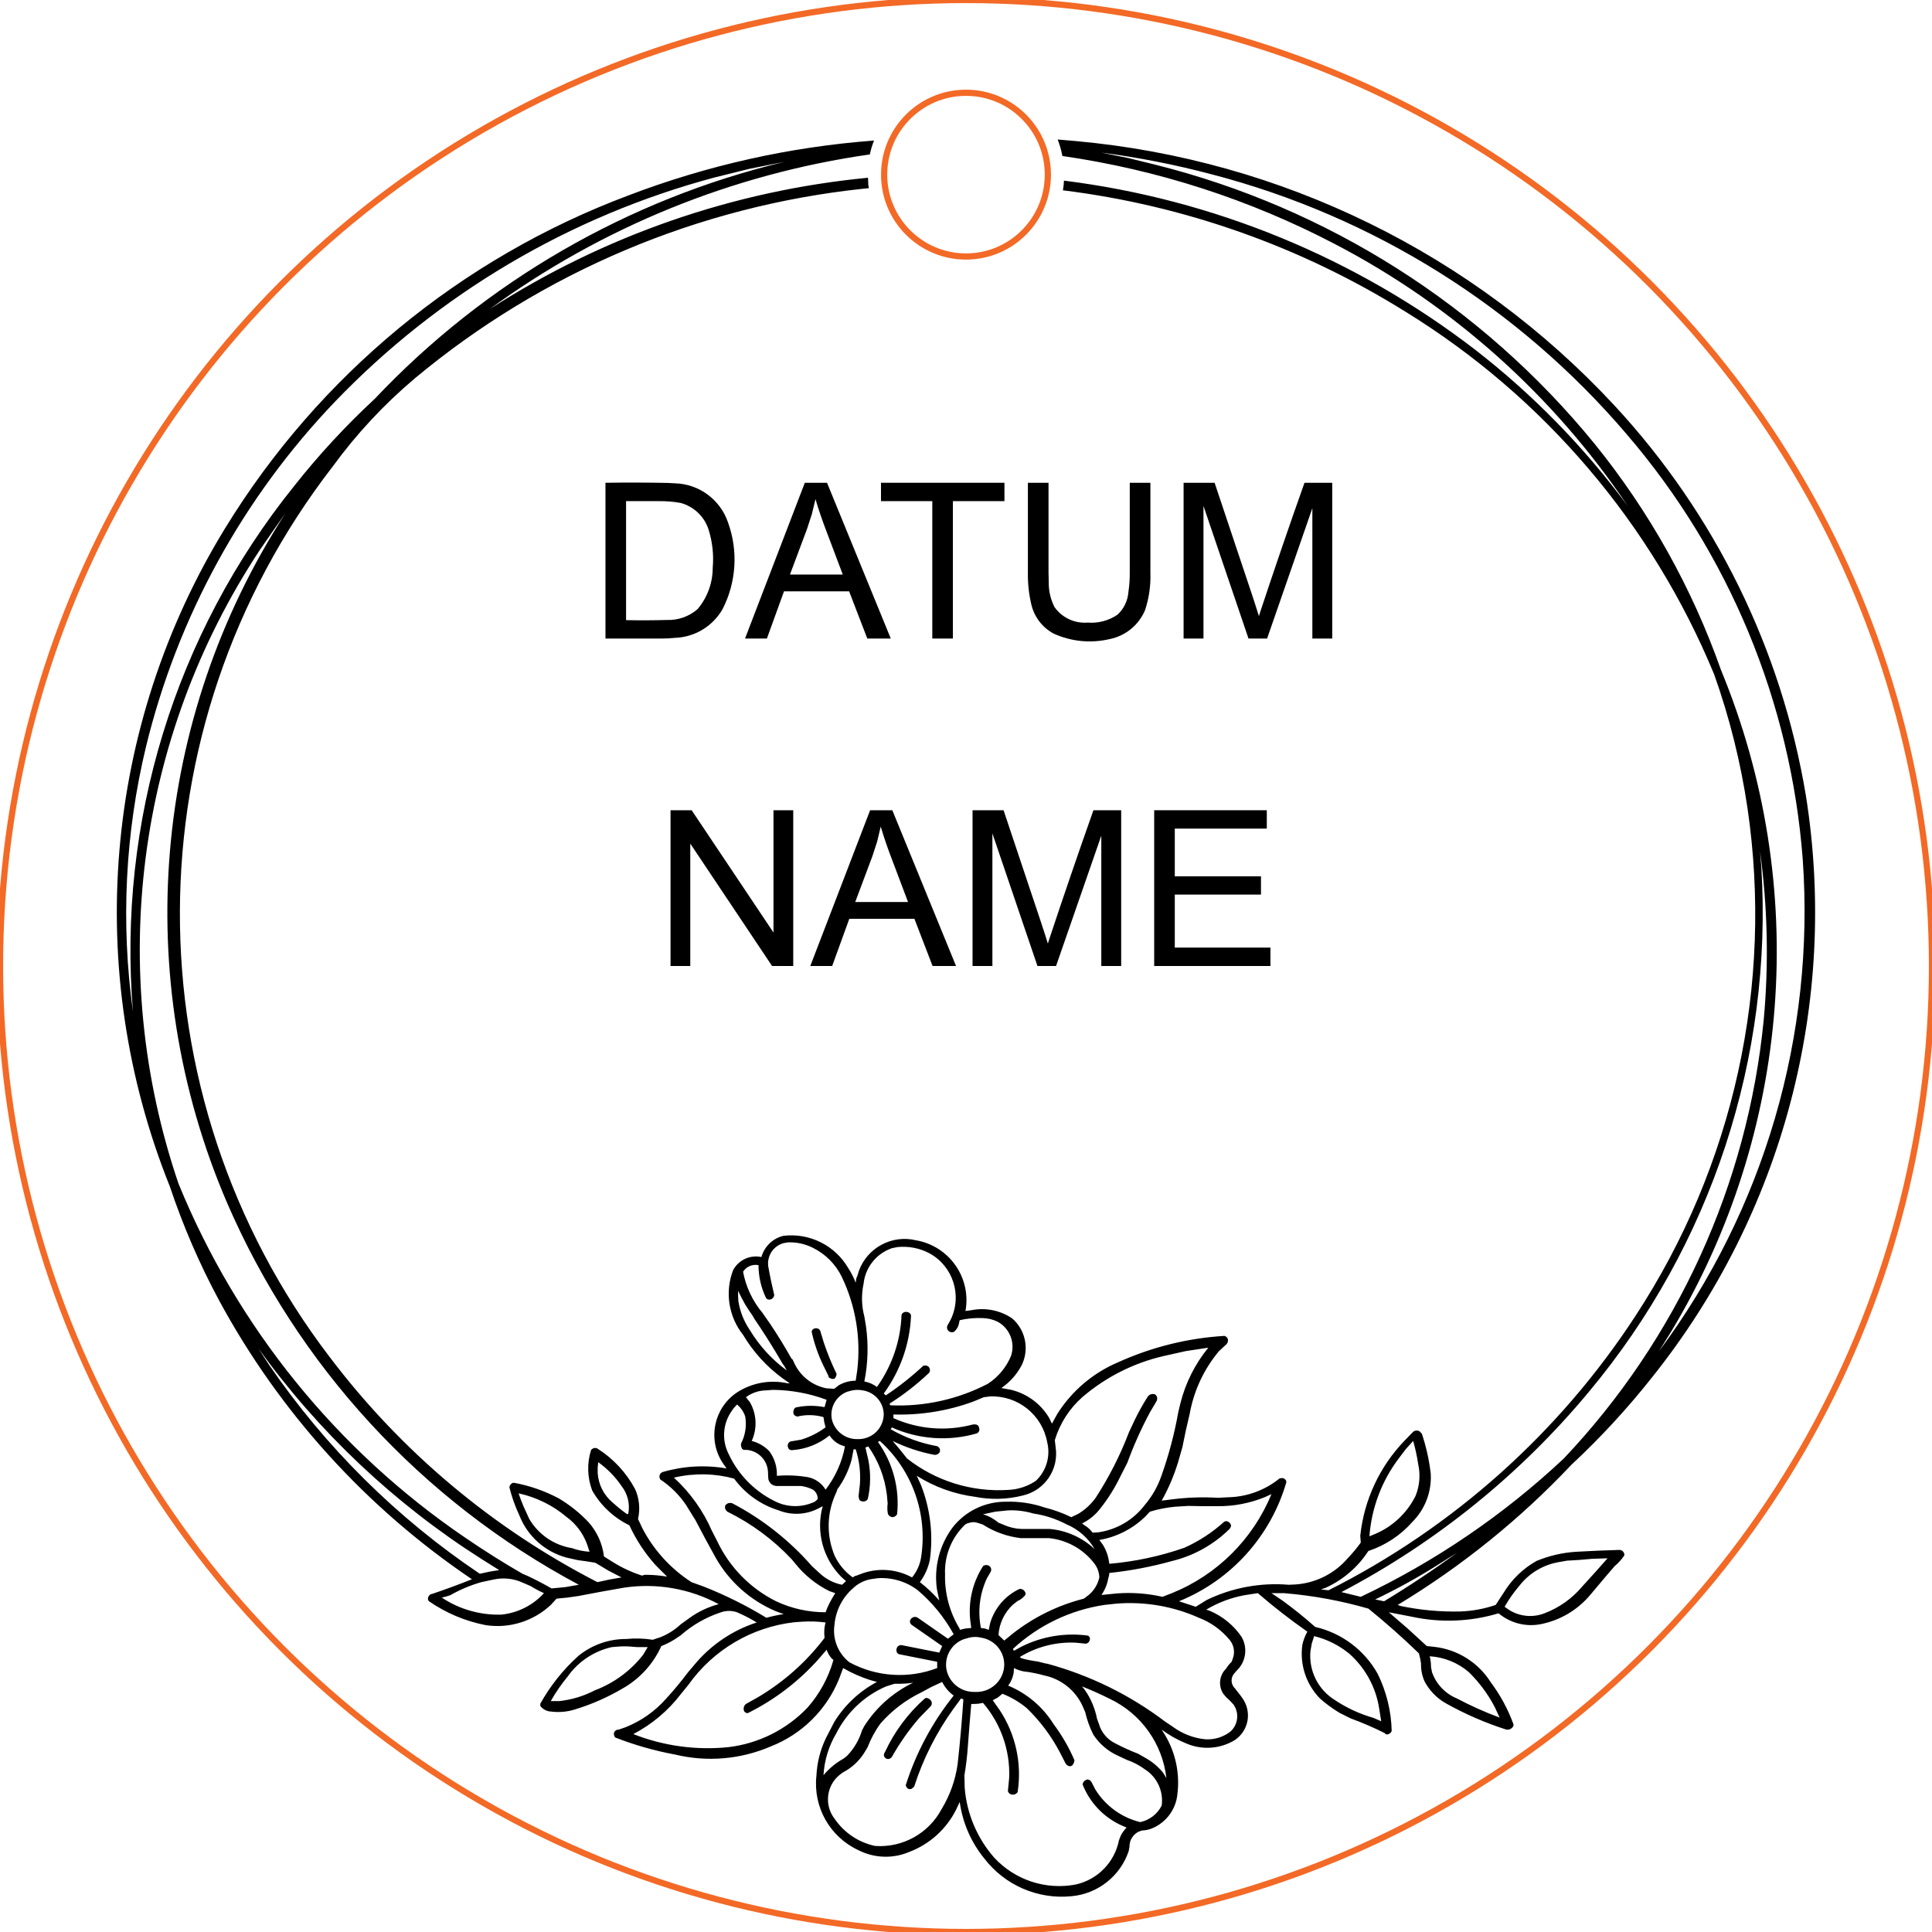 <svg xmlns="http://www.w3.org/2000/svg" xmlns:xlink="http://www.w3.org/1999/xlink" width="59.000mm" height="59.000mm" viewBox="70.5 70.5 59 59">
    <circle transform="matrix(1,0,0,-1,100,75.833)" style="stroke:#f36926;stroke-width:0.05mm;fill:none" r="2.5" cx="0" cy="0"></circle>
    <circle transform="matrix(1,0,0,-1,100,100)" style="stroke:#f36926;stroke-width:0.05mm;fill:none" r="29.5" cx="0" cy="0"></circle>
    <path style="stroke:none;fill:#000000;fill-rule:evenodd" d="M102.52,87.988L102.527,88.278C102.522,88.542,102.583,88.804,102.703,89.04C102.934,89.365,103.319,89.545,103.717,89.513C104.038,89.539,104.359,89.453,104.626,89.272C104.822,89.092,104.941,88.843,104.96,88.578C104.989,88.383,105.003,88.185,105.001,87.988L105.001,85.243L105.631,85.243L105.631,87.991C105.645,88.378,105.59,88.763,105.469,89.13C105.279,89.585,104.876,89.916,104.394,90.015C103.819,90.152,103.216,90.094,102.678,89.85C102.329,89.663,102.078,89.333,101.992,88.946C101.919,88.633,101.885,88.312,101.89,87.991L101.89,85.243L102.52,85.243L102.52,87.988z"></path>
    <path style="stroke:none;fill:#000000;fill-rule:evenodd" d="M90.889,85.248L91.117,85.26C91.856,85.282,92.503,85.764,92.736,86.465C93.047,87.33,92.985,88.285,92.566,89.102C92.266,89.626,91.716,89.958,91.113,89.979C90.978,89.993,90.842,90,90.706,90L88.99,90L88.99,85.243C89.623,85.234,90.256,85.235,90.889,85.248zM89.619,85.804L89.619,89.438C90.032,89.446,90.445,89.445,90.857,89.433C91.202,89.447,91.539,89.33,91.8,89.104C92.099,88.753,92.264,88.307,92.265,87.845C92.301,87.446,92.257,87.043,92.135,86.661C92.005,86.269,91.686,85.968,91.287,85.859C91.067,85.819,90.843,85.801,90.619,85.804L89.619,85.804z"></path>
    <path style="stroke:none;fill:#000000;fill-rule:evenodd" d="M97.703,90L96.986,90L96.431,88.559L94.442,88.559L93.92,90L93.252,90L95.078,85.243L95.756,85.243L97.703,90zM95.293,86.199L95.146,86.651L94.624,88.046L96.237,88.046L95.74,86.729C95.615,86.405,95.502,86.076,95.403,85.743L95.293,86.199z"></path>
    <path style="stroke:none;fill:#000000;fill-rule:evenodd" d="M101.174,85.804L99.6,85.804L99.6,90L98.971,90L98.971,85.804L97.404,85.804L97.404,85.243L101.174,85.243L101.174,85.804z"></path>
    <path style="stroke:none;fill:#000000;fill-rule:evenodd" d="M108.718,88.611C108.796,88.845,108.872,89.08,108.945,89.315L108.991,89.17C109.426,87.856,109.874,86.547,110.337,85.243L111.184,85.243L111.184,90L110.577,90L110.577,86.019L109.195,90L108.627,90L107.252,85.95L107.252,90L106.645,90L106.645,85.243L107.592,85.243L108.718,88.611z"></path>
    <path style="stroke:none;fill:#000000;fill-rule:evenodd" d="M94.121,98.978L94.121,95.243L94.724,95.243L94.724,100L94.078,100L91.58,96.262L91.58,100L90.977,100L90.977,95.243L91.622,95.243L94.121,98.978z"></path>
    <path style="stroke:none;fill:#000000;fill-rule:evenodd" d="M99.696,100L98.979,100L98.425,98.559L96.436,98.559L95.913,100L95.245,100L97.072,95.243L97.75,95.243L99.696,100zM97.287,96.199L97.14,96.651L96.617,98.046L98.23,98.046L97.733,96.729C97.608,96.405,97.495,96.076,97.396,95.743L97.287,96.199z"></path>
    <path style="stroke:none;fill:#000000;fill-rule:evenodd" d="M102.273,98.611C102.351,98.845,102.427,99.08,102.5,99.315L102.546,99.17C102.982,97.856,103.43,96.548,103.892,95.243L104.739,95.243L104.739,100L104.132,100L104.132,96.019L102.75,100L102.182,100L100.806,95.95L100.806,100L100.2,100L100.2,95.243L101.147,95.243L102.273,98.611z"></path>
    <path style="stroke:none;fill:#000000;fill-rule:evenodd" d="M109.186,95.804L106.376,95.804L106.376,97.261L109.008,97.261L109.008,97.819L106.376,97.819L106.376,99.438L109.297,99.438L109.297,100L105.747,100L105.747,95.243L109.186,95.243L109.186,95.804z"></path>
    <path style="stroke:none;fill:#000000;fill-rule:evenodd" d="M102.8,74.76L103.352,74.808C109.643,75.377,115.501,78.252,119.8,82.88C122.873,86.193,124.907,90.335,125.648,94.792C126.654,101.112,124.949,107.563,120.952,112.56C120.2,113.512,119.376,114.405,118.488,115.232C116.922,116.892,115.138,118.332,113.184,119.512L113.272,119.544C113.869,119.669,114.478,119.726,115.088,119.712C115.459,119.7,115.825,119.632,116.176,119.512L116.416,119.144C116.662,118.737,117.009,118.4,117.424,118.168C117.811,118.008,118.222,117.913,118.64,117.888C119.074,117.863,119.509,117.845,119.944,117.832C120.022,117.828,120.091,117.883,120.104,117.96L120.104,118C120.021,118.123,119.922,118.233,119.808,118.328L119.56,118.616L119.088,119.176C118.694,119.66,118.141,119.989,117.528,120.104C117.078,120.185,116.615,120.061,116.264,119.768C115.404,120.026,114.493,120.062,113.616,119.872L112.912,119.736L113.496,120.24L114.072,120.768L114.304,120.792C115.011,120.873,115.644,121.27,116.024,121.872C116.318,122.265,116.553,122.699,116.72,123.16L116.72,123.2C116.684,123.284,116.595,123.333,116.504,123.32C115.854,123.113,115.226,122.839,114.632,122.504C114.369,122.349,114.153,122.125,114.008,121.856C113.929,121.683,113.891,121.494,113.896,121.304L113.872,121.16L113.832,120.992C113.338,120.513,112.823,120.057,112.288,119.624C111.447,119.382,110.584,119.224,109.712,119.152L109.328,119.152L109.672,119.384C110.015,119.635,110.346,119.902,110.664,120.184C111.471,120.369,112.162,120.886,112.568,121.608C112.838,122.153,112.986,122.751,113,123.36C112.985,123.405,112.949,123.439,112.904,123.456C112.871,123.473,112.831,123.469,112.8,123.448L112.8,123.432C112.457,123.26,112.104,123.108,111.744,122.976L111.408,122.808C111.195,122.68,110.994,122.532,110.808,122.368C110.385,121.934,110.187,121.328,110.272,120.728C110.303,120.588,110.354,120.453,110.424,120.328C109.9,119.962,109.395,119.57,108.912,119.152L108.496,119.216C108.086,119.293,107.694,119.442,107.336,119.656L107.456,119.696C107.845,119.864,108.178,120.138,108.416,120.488C108.613,120.829,108.547,121.262,108.256,121.528L108.176,121.624C108.075,121.759,108.093,121.948,108.216,122.064C108.27,122.137,108.326,122.209,108.384,122.28L108.448,122.368C108.586,122.568,108.64,122.815,108.595,123.055C108.55,123.294,108.41,123.504,108.208,123.64C107.755,123.915,107.197,123.95,106.712,123.736C106.45,123.629,106.203,123.489,105.976,123.32L106.08,123.488C106.402,124.03,106.534,124.663,106.456,125.288C106.413,125.754,106.113,126.158,105.68,126.336C105.583,126.376,105.48,126.397,105.376,126.4L105.28,126.432C105.101,126.517,104.989,126.698,104.992,126.896L104.968,127.032C104.708,127.797,104.021,128.337,103.216,128.408C102.191,128.508,101.187,128.073,100.56,127.256C100.155,126.76,99.895,126.162,99.808,125.528L99.704,125.752C99.406,126.353,98.892,126.819,98.264,127.056C97.764,127.268,97.195,127.247,96.712,127C95.842,126.596,95.327,125.682,95.432,124.728C95.451,124.331,95.548,123.942,95.72,123.584L95.976,123.088C96.294,122.571,96.744,122.149,97.28,121.864L97.08,121.808C96.79,121.716,96.511,121.593,96.248,121.44L96.128,121.76C95.748,122.709,94.992,123.459,94.04,123.832C93.117,124.23,92.089,124.317,91.112,124.08C90.489,123.965,89.878,123.791,89.288,123.56C89.25,123.516,89.237,123.455,89.256,123.4C89.281,123.348,89.335,123.317,89.392,123.32L89.6,123.248C90.08,123.058,90.508,122.756,90.848,122.368C91.082,122.113,91.304,121.845,91.512,121.568L91.688,121.36C92.189,120.748,92.855,120.292,93.608,120.048C93.416,119.929,93.215,119.825,93.008,119.736C92.842,119.679,92.66,119.681,92.496,119.744C92.051,119.893,91.64,120.129,91.288,120.44L91.096,120.568C90.969,120.647,90.835,120.714,90.696,120.768C90.449,121.315,90.035,121.769,89.512,122.064C89.054,122.334,88.565,122.549,88.056,122.704C87.821,122.778,87.572,122.799,87.328,122.768C87.207,122.763,87.094,122.708,87.016,122.616L87,122.592L87,122.528C87.306,121.979,87.7,121.484,88.168,121.064C88.582,120.729,89.099,120.548,89.632,120.552C89.899,120.525,90.168,120.533,90.432,120.576L90.672,120.496C90.9,120.405,91.109,120.272,91.288,120.104L91.576,119.896C91.84,119.709,92.135,119.571,92.448,119.488C91.565,119.013,90.552,118.836,89.56,118.984C89.093,119.064,88.626,119.149,88.16,119.24L87.824,119.288L87.496,119.32L87.328,119.504C86.793,120.01,86.056,120.241,85.328,120.128C84.708,120.007,84.12,119.759,83.6,119.4L83.576,119.368C83.554,119.296,83.589,119.219,83.656,119.184L83.696,119.176C84.105,119.037,84.511,118.888,84.912,118.728C81.686,116.55,79.034,113.625,77.184,110.2C76.588,109.09,76.088,107.931,75.688,106.736C73.036,100.139,73.665,92.676,77.384,86.616C80.241,81.962,84.568,78.392,89.68,76.472C92.089,75.551,94.62,74.985,97.192,74.792C97.136,74.929,97.093,75.071,97.064,75.216C92.863,75.815,88.874,77.439,85.448,79.944C88.925,77.7,92.889,76.323,97.008,75.928L97.016,76.136L97.032,76.248L96.856,76.264C91.824,76.797,87.064,78.809,83.176,82.048C82.23,82.845,81.384,83.753,80.656,84.752C74.469,92.753,74.437,103.915,80.576,111.952C82.75,114.823,85.541,117.169,88.744,118.816L89.112,118.736L89.48,118.672L89.08,118.464L88.68,118.224C88.502,118.192,88.323,118.166,88.144,118.144L87.792,118.064C87.138,117.885,86.607,117.408,86.36,116.776C86.231,116.501,86.129,116.215,86.056,115.92C86.063,115.859,86.103,115.807,86.16,115.784L86.208,115.784C86.68,115.872,87.136,116.031,87.56,116.256C87.896,116.455,88.203,116.7,88.472,116.984C88.733,117.277,88.898,117.643,88.944,118.032L89.224,118.208C89.5,118.379,89.795,118.516,90.104,118.616C90.134,118.609,90.163,118.601,90.192,118.592L90.256,118.592C90.462,118.594,90.668,118.613,90.872,118.648L90.52,118.296C90.194,117.933,89.925,117.523,89.72,117.08C89.242,116.848,88.846,116.477,88.584,116.016C88.434,115.618,88.422,115.181,88.552,114.776C88.59,114.733,88.647,114.711,88.704,114.72L88.744,114.736C89.228,115.043,89.625,115.47,89.896,115.976C90.023,116.262,90.055,116.583,89.984,116.888L90.12,117.176C90.468,117.843,90.984,118.408,91.616,118.816L91.992,118.952C92.655,119.214,93.295,119.532,93.904,119.904C94.078,119.856,94.254,119.819,94.432,119.792L94.192,119.704C93.415,119.376,92.767,118.799,92.352,118.064C92.142,117.686,91.936,117.304,91.736,116.92L91.448,116.456C91.24,116.149,90.974,115.885,90.664,115.68L90.648,115.648C90.638,115.623,90.636,115.595,90.64,115.568C90.649,115.518,90.682,115.476,90.728,115.456C91.364,115.269,92.035,115.23,92.688,115.344L92.56,115.16C92.106,114.45,92.298,113.509,92.992,113.032C93.451,112.729,94.015,112.625,94.552,112.744L94.616,112.744L94.4,112.592C93.912,112.235,93.501,111.783,93.192,111.264C92.748,110.705,92.632,109.954,92.888,109.288C93.054,108.977,93.407,108.814,93.752,108.888C93.842,108.566,94.099,108.318,94.424,108.24C95.224,108.144,96.005,108.534,96.408,109.232C96.497,109.371,96.573,109.518,96.632,109.672L96.648,109.544L96.688,109.448L96.728,109.312C96.986,108.602,97.738,108.199,98.472,108.376C98.96,108.46,99.394,108.735,99.678,109.141C99.963,109.546,100.073,110.049,99.984,110.536L100.16,110.512C100.592,110.424,101.042,110.514,101.408,110.76C101.818,111.113,101.939,111.697,101.704,112.184C101.557,112.467,101.343,112.708,101.08,112.888L101.384,112.944C101.871,113.064,102.29,113.375,102.544,113.808L102.624,113.976L102.792,113.672C103.235,112.974,103.879,112.427,104.64,112.104C105.664,111.639,106.765,111.365,107.888,111.296C107.948,111.307,107.994,111.356,108,111.416C108.004,111.462,107.989,111.508,107.96,111.544L107.72,111.768C107.264,112.315,106.958,112.971,106.832,113.672C106.749,114.012,106.674,114.353,106.608,114.696L106.472,115.168C106.348,115.571,106.181,115.96,105.976,116.328L106.288,116.288C106.755,116.228,107.226,116.212,107.696,116.24L108.008,116.224C108.58,116.212,109.132,116.009,109.576,115.648L109.624,115.64C109.687,115.628,109.749,115.662,109.776,115.72L109.784,115.76C109.307,117.412,108.098,118.754,106.504,119.4L107.016,119.568L107.352,119.36C108.13,118.984,108.995,118.824,109.856,118.896L110.04,118.888C110.665,118.852,111.248,118.563,111.656,118.088C111.801,117.938,111.934,117.777,112.056,117.608L112.04,117.4C112.155,116.308,112.631,115.287,113.392,114.496L113.656,114.224C113.71,114.18,113.786,114.175,113.848,114.208L113.92,114.28C114.052,114.675,114.143,115.082,114.192,115.496C114.226,116.047,114.022,116.586,113.632,116.976C113.271,117.386,112.807,117.693,112.288,117.864C111.971,118.353,111.521,118.741,110.992,118.984L110.84,119.04L111.072,119.064C114.883,117.146,118.118,114.254,120.448,110.68C123.445,106.101,124.66,100.582,123.864,95.168C123.658,93.781,123.318,92.417,122.848,91.096C120.951,86.5,117.65,82.622,113.416,80.016C110.242,78.036,106.673,76.772,102.96,76.312C102.977,76.214,102.988,76.115,102.992,76.016C107.561,76.588,111.894,78.369,115.544,81.176C117.311,82.545,118.881,84.153,120.208,85.952C117.942,82.58,114.867,79.829,111.264,77.952C108.663,76.592,105.849,75.683,102.944,75.264C102.911,75.092,102.863,74.923,102.8,74.76zM114.384,118.304C113.775,118.687,113.145,119.034,112.496,119.344L112.768,119.4C113.53,118.939,114.272,118.445,114.992,117.92L114.384,118.304zM93.04,110.08L93.048,110.232C93.098,110.551,93.218,110.854,93.4,111.12C93.691,111.601,94.074,112.02,94.528,112.352L94.432,112.184L94.408,112.16L94.2,111.808C93.991,111.461,93.772,111.119,93.544,110.784C93.497,110.698,93.443,110.615,93.384,110.536L93.256,110.336C93.18,110.2,93.108,110.061,93.04,109.92L93.04,110.08zM88.752,115.32L88.752,115.48C88.773,115.832,88.938,116.158,89.208,116.384C89.349,116.513,89.499,116.634,89.656,116.744L89.688,116.72C89.743,116.423,89.667,116.117,89.48,115.88C89.288,115.597,89.046,115.351,88.768,115.152L88.752,115.32zM101.288,116.624L100.896,116.664L100.52,116.744C100.694,116.795,100.854,116.883,100.992,117L101.168,117.072C101.337,117.146,101.519,117.187,101.704,117.192L102.56,117.192C103.072,117.239,103.554,117.455,103.928,117.808C103.732,117.466,103.428,117.199,103.064,117.048C102.749,116.883,102.408,116.772,102.056,116.72C101.807,116.646,101.548,116.613,101.288,116.624zM86.408,116.304L86.488,116.504L86.664,116.888C86.943,117.362,87.418,117.687,87.96,117.776C88.135,117.839,88.318,117.876,88.504,117.888L88.424,117.648C88.301,117.318,88.084,117.031,87.8,116.824C87.378,116.468,86.876,116.221,86.336,116.104L86.408,116.304zM114.176,121.144C114.193,121.231,114.202,121.319,114.2,121.408L114.232,121.568C114.36,121.931,114.636,122.222,114.992,122.368C115.413,122.591,115.849,122.787,116.296,122.952L116.144,122.624C115.939,122.234,115.674,121.877,115.36,121.568C115.025,121.278,114.603,121.106,114.16,121.08L114.176,121.144zM98.176,121.912C98.056,121.919,97.936,121.922,97.816,121.92L97.56,122C96.901,122.284,96.363,122.791,96.04,123.432C95.808,123.821,95.674,124.26,95.648,124.712C95.818,124.508,96.024,124.337,96.256,124.208L96.36,124.128C96.576,123.908,96.735,123.639,96.824,123.344L96.896,123.208C97.26,122.639,97.775,122.182,98.384,121.888L98.176,121.912zM96.528,112.96L96.376,113C96.032,113.128,95.832,113.488,95.904,113.848C95.992,114.208,96.318,114.457,96.688,114.448C96.894,114.455,97.095,114.381,97.246,114.24C97.396,114.098,97.483,113.902,97.488,113.696C97.484,113.327,97.213,113.015,96.848,112.96C96.742,112.939,96.634,112.939,96.528,112.96zM85.576,118.736L85.2,118.816C84.868,118.91,84.548,119.045,84.248,119.216L84.12,119.256L83.992,119.288C84.529,119.645,85.163,119.827,85.808,119.808C86.309,119.758,86.773,119.525,87.112,119.152C86.971,119.09,86.834,119.018,86.704,118.936L86.464,118.832C86.186,118.704,85.874,118.671,85.576,118.736zM113.432,114.752L113.232,115.016C112.701,115.71,112.384,116.544,112.32,117.416L112.496,117.344C113.032,117.116,113.468,116.705,113.728,116.184C113.854,115.875,113.882,115.534,113.808,115.208C113.773,114.97,113.722,114.735,113.656,114.504L113.432,114.752zM78.72,112.184C80.441,114.697,82.624,116.861,85.152,118.56L85.448,118.496L85.744,118.448L85.208,118.112C82.548,116.421,80.234,114.238,78.392,111.68L78.72,112.184zM103.632,122.112C103.814,122.374,103.939,122.671,104,122.984L104.056,123.136C104.13,123.403,104.317,123.626,104.568,123.744C104.791,123.862,105.02,123.966,105.256,124.056L105.48,124.184C105.685,124.298,105.867,124.45,106.016,124.632L106.12,124.8C106.001,123.752,105.351,122.839,104.4,122.384C104.12,122.244,103.834,122.116,103.544,122L103.632,122.112zM89.384,120.784L89.184,120.8C88.636,120.922,88.154,121.244,87.832,121.704C87.639,121.936,87.468,122.185,87.32,122.448L87.584,122.448C87.961,122.407,88.327,122.296,88.664,122.12C89.244,121.901,89.753,121.528,90.136,121.04L90.28,120.8L89.96,120.8L89.76,120.784C89.635,120.774,89.509,120.774,89.384,120.784zM100.096,120.512L99.928,120.56C99.546,120.703,99.325,121.105,99.408,121.504C99.499,121.908,99.867,122.187,100.28,122.168C100.511,122.18,100.736,122.096,100.904,121.938C101.072,121.779,101.168,121.559,101.168,121.328C101.165,120.92,100.867,120.575,100.464,120.512C100.343,120.481,100.217,120.481,100.096,120.512zM92.904,113.504L92.816,113.632C92.569,114.014,92.545,114.499,92.752,114.904C93.06,115.567,93.597,116.095,94.264,116.392C94.605,116.532,94.989,116.529,95.328,116.384C95.387,116.363,95.437,116.323,95.472,116.272C95.472,116.161,95.419,116.056,95.328,115.992C95.215,115.935,95.093,115.898,94.968,115.88L94.224,115.88C94.155,115.879,94.088,115.854,94.039,115.806C93.989,115.758,93.961,115.693,93.96,115.624L93.952,115.432C93.925,115.05,93.598,114.758,93.216,114.776L93.168,114.752C93.138,114.704,93.123,114.648,93.128,114.592L93.2,114.424C93.276,114.209,93.296,113.977,93.256,113.752C93.209,113.611,93.123,113.486,93.008,113.392L92.904,113.504zM119.112,118.104C118.859,118.13,118.606,118.149,118.352,118.16L118.08,118.208C117.614,118.294,117.196,118.547,116.904,118.92C116.732,119.121,116.579,119.338,116.448,119.568L116.584,119.664C116.907,119.867,117.308,119.906,117.664,119.768C118.111,119.599,118.508,119.318,118.816,118.952C119.078,118.667,119.337,118.379,119.592,118.088L119.112,118.104zM110.56,120.688L110.52,120.912C110.46,121.514,110.749,122.098,111.264,122.416C111.625,122.657,112.022,122.841,112.44,122.96L112.68,123.064L112.616,122.664C112.514,122.021,112.192,121.432,111.704,121C111.391,120.744,111.025,120.561,110.632,120.464L110.56,120.688zM94.112,112.944L93.888,112.96C93.669,112.964,93.456,113.037,93.28,113.168L93.4,113.32C93.61,113.683,93.63,114.123,93.456,114.504C93.66,114.556,93.846,114.664,93.992,114.816C94.154,115.033,94.236,115.298,94.224,115.568C94.536,115.544,94.851,115.557,95.16,115.608C95.391,115.65,95.592,115.79,95.712,115.992C96.01,115.604,96.213,115.152,96.304,114.672L96.168,114.624C96.031,114.562,95.915,114.462,95.832,114.336C95.511,114.597,95.117,114.753,94.704,114.784C94.675,114.788,94.644,114.785,94.619,114.771C94.593,114.757,94.574,114.733,94.568,114.704C94.534,114.633,94.568,114.55,94.64,114.52L94.968,114.464C95.236,114.382,95.487,114.255,95.712,114.088L95.672,113.936L95.648,113.776C95.387,113.701,95.111,113.695,94.848,113.76L94.784,113.736C94.731,113.702,94.713,113.634,94.736,113.576C94.742,113.518,94.79,113.473,94.848,113.472C95.123,113.418,95.405,113.418,95.68,113.472L95.744,113.248C95.222,113.053,94.669,112.95,94.112,112.944zM97.296,118.696L97.08,118.728C96.878,118.768,96.692,118.865,96.544,119.008C96.222,119.29,96.022,119.686,95.984,120.112C95.917,120.55,96.091,120.99,96.44,121.264C97.265,121.71,98.244,121.774,99.12,121.44L99.12,121.248L97.992,121.024C97.953,121.023,97.917,121.001,97.895,120.968C97.874,120.935,97.869,120.894,97.88,120.856C97.885,120.816,97.908,120.781,97.942,120.76C97.976,120.739,98.018,120.733,98.056,120.744L99.184,120.968L99.272,120.768L98.352,120.128C98.32,120.107,98.296,120.076,98.29,120.039C98.283,120.002,98.295,119.964,98.32,119.936C98.372,119.874,98.461,119.859,98.528,119.904L99.448,120.544L99.624,120.408C99.343,119.897,98.972,119.442,98.528,119.064C98.176,118.796,97.738,118.665,97.296,118.696zM97.312,114.536C97.769,115.176,97.977,115.961,97.896,116.744C97.866,116.793,97.817,116.827,97.76,116.832C97.698,116.829,97.644,116.791,97.616,116.736C97.595,116.631,97.592,116.522,97.608,116.416L97.584,116.152C97.52,115.619,97.325,115.111,97.016,114.672L96.928,114.704L97.016,115.08C97.096,115.477,97.09,115.886,97,116.28C96.966,116.334,96.903,116.362,96.84,116.352C96.803,116.348,96.769,116.331,96.744,116.304C96.73,116.265,96.723,116.225,96.72,116.184L96.76,115.824C96.786,115.464,96.743,115.103,96.632,114.76L96.568,114.76L96.504,115.088C96.413,115.413,96.264,115.72,96.064,115.992L96.064,116.016L95.984,116.2C95.744,116.782,95.747,117.436,95.992,118.016C96.118,118.278,96.307,118.504,96.544,118.672L96.6,118.632L96.656,118.616L96.872,118.536C97.363,118.375,97.899,118.424,98.352,118.672C98.491,118.504,98.585,118.303,98.624,118.088C98.843,116.758,98.37,115.406,97.368,114.504L97.312,114.536zM109.136,116.216C108.669,116.408,108.169,116.504,107.664,116.496C107.373,116.499,107.083,116.496,106.792,116.488L106.392,116.512C106.129,116.536,105.869,116.587,105.616,116.664L105.464,116.824C105.081,117.193,104.596,117.438,104.072,117.528L104.184,117.68C104.29,117.855,104.355,118.052,104.376,118.256C105.156,118.189,105.925,118.025,106.664,117.768C107.112,117.568,107.525,117.298,107.888,116.968L107.944,116.952C108.022,116.959,108.085,117.018,108.096,117.096C108.088,117.131,108.071,117.164,108.048,117.192C107.565,117.669,106.963,118.006,106.304,118.168C105.673,118.344,105.028,118.467,104.376,118.536C104.375,118.593,104.363,118.65,104.344,118.704C104.312,118.885,104.241,119.057,104.136,119.208L104.616,119.16C105.08,119.126,105.546,119.161,106,119.264L106.288,119.152C107.667,118.595,108.763,117.504,109.328,116.128L109.136,116.216zM100.736,113.144L100.544,113.168L100.216,113.304C99.438,113.588,98.612,113.721,97.784,113.696L97.784,113.808C98.548,114.15,99.407,114.218,100.216,114L100.288,114C100.349,114.003,100.401,114.051,100.4,114.112C100.412,114.141,100.412,114.174,100.4,114.203C100.387,114.233,100.364,114.255,100.336,114.272C99.473,114.524,98.547,114.459,97.728,114.088L97.728,114.112L97.696,114.144C98.137,114.399,98.619,114.575,99.12,114.664L99.168,114.696C99.205,114.734,99.218,114.79,99.2,114.84C99.168,114.901,99.101,114.936,99.032,114.928C98.591,114.844,98.163,114.702,97.76,114.504L97.976,114.76L98.2,115.04C99.074,115.727,100.17,116.068,101.28,116C101.586,115.989,101.883,115.892,102.136,115.72C102.454,115.418,102.585,114.97,102.48,114.544C102.328,113.708,101.585,113.112,100.736,113.144zM91.784,115.528L91.552,115.544C91.393,115.561,91.236,115.588,91.08,115.624C91.575,116.079,91.971,116.632,92.24,117.248L92.4,117.56C92.776,118.358,93.411,119.006,94.2,119.4C94.673,119.622,95.189,119.737,95.712,119.736L95.768,119.592C95.837,119.44,95.917,119.292,96.008,119.152L95.824,119.088C95.424,118.889,95.072,118.605,94.792,118.256L94.672,118.112C94.111,117.516,93.447,117.025,92.712,116.664L92.68,116.632C92.638,116.586,92.627,116.519,92.656,116.464C92.706,116.403,92.79,116.381,92.864,116.408C93.787,116.892,94.611,117.543,95.296,118.328L95.576,118.584C95.759,118.742,95.979,118.849,96.216,118.896L96.336,118.784L96.192,118.656C95.628,118.091,95.411,117.266,95.624,116.496L95.472,116.576C95.1,116.761,94.666,116.779,94.28,116.624C93.734,116.456,93.258,116.116,92.92,115.656L92.696,115.6C92.396,115.539,92.09,115.514,91.784,115.528zM94.56,108.44L94.424,108.464C94.117,108.552,93.92,108.851,93.96,109.168C94.012,109.463,94.074,109.757,94.144,110.048L94.128,110.104C94.109,110.137,94.081,110.164,94.046,110.178C94.01,110.192,93.971,110.191,93.936,110.176L93.896,110.144C93.743,109.83,93.663,109.485,93.664,109.136C93.481,109.098,93.293,109.178,93.192,109.336C93.278,109.799,93.482,110.231,93.784,110.592L94.024,110.936C94.254,111.279,94.47,111.632,94.672,111.992L94.704,112.016L94.776,112.168C94.966,112.546,95.321,112.815,95.736,112.896L95.976,112.912L96.12,112.8C96.276,112.712,96.453,112.665,96.632,112.664L96.68,112.336C96.794,111.364,96.631,110.379,96.208,109.496C96.019,109.105,95.703,108.789,95.312,108.6C95.079,108.485,94.82,108.429,94.56,108.44zM95.496,111.08C95.528,111.104,95.554,111.136,95.56,111.176L95.656,111.496C95.766,111.824,95.897,112.145,96.048,112.456L96.04,112.504C96.03,112.544,96.008,112.581,95.976,112.608C95.916,112.618,95.854,112.601,95.808,112.56L95.8,112.52L95.648,112.208C95.487,111.88,95.366,111.533,95.288,111.176L95.296,111.128C95.329,111.078,95.389,111.054,95.448,111.064L95.496,111.08zM100.152,116.992L100.056,117.016L99.984,117.048C99.564,117.443,99.336,118,99.36,118.576C99.345,119.162,99.501,119.74,99.808,120.24L99.808,120.272L99.984,120.232L100.16,120.216L100.128,119.968C100.069,119.393,100.207,118.814,100.52,118.328C100.569,118.287,100.639,118.282,100.696,118.312C100.729,118.33,100.754,118.36,100.764,118.396C100.775,118.432,100.77,118.471,100.752,118.504L100.64,118.696C100.418,119.17,100.353,119.703,100.456,120.216L100.576,120.232L100.696,120.272L100.736,120.072C100.871,119.61,101.197,119.229,101.632,119.024C101.695,119.015,101.757,119.043,101.792,119.096C101.815,119.125,101.823,119.163,101.816,119.2C101.755,119.284,101.672,119.351,101.576,119.392L101.432,119.504C101.172,119.745,101.014,120.078,100.992,120.432L101.168,120.6L101.432,120.384C102.073,119.882,102.811,119.52,103.6,119.32L103.768,119.192C103.921,119.054,104.027,118.873,104.072,118.672C104.067,118.518,104.014,118.37,103.92,118.248C103.586,117.809,103.085,117.528,102.536,117.472L101.672,117.472C101.259,117.424,100.862,117.281,100.512,117.056L100.336,117C100.276,116.982,100.213,116.979,100.152,116.992zM98.944,122.016L98.632,122.184C98.16,122.413,97.738,122.734,97.392,123.128C97.226,123.354,97.092,123.602,96.992,123.864L96.88,124.048C96.719,124.296,96.495,124.497,96.232,124.632L96.128,124.712C95.729,125.048,95.669,125.639,95.992,126.048C96.281,126.471,96.722,126.766,97.224,126.872C98.065,126.932,98.862,126.489,99.256,125.744C99.51,125.326,99.676,124.861,99.744,124.376C99.817,123.716,99.876,123.054,99.92,122.392L99.832,122.368L99.832,122.392L99.608,122.696C99.09,123.419,98.688,124.218,98.416,125.064L98.336,125.128C98.307,125.141,98.273,125.141,98.244,125.129C98.214,125.116,98.191,125.093,98.176,125.064L98.16,125.016C98.476,124.022,98.972,123.094,99.624,122.28C99.475,122.172,99.354,122.029,99.272,121.864L98.944,122.016zM98.864,122.376C98.908,122.398,98.942,122.437,98.953,122.484C98.963,122.532,98.947,122.582,98.912,122.616L98.576,122.96C98.253,123.333,97.969,123.738,97.728,124.168L97.696,124.192C97.648,124.229,97.58,124.225,97.536,124.184C97.511,124.164,97.495,124.136,97.493,124.104C97.49,124.073,97.501,124.042,97.52,124.016C97.811,123.384,98.23,122.82,98.752,122.36L98.808,122.352L98.864,122.376zM94.992,120.024L94.76,120.04C93.461,120.187,92.286,120.879,91.528,121.944L91.288,122.24C90.899,122.746,90.405,123.161,89.84,123.456C90.76,123.818,91.753,123.955,92.736,123.856C93.66,123.748,94.518,123.321,95.16,122.648C95.53,122.228,95.8,121.731,95.952,121.192L95.888,121.136C95.824,121.06,95.776,120.974,95.744,120.88L95.496,121.168C94.888,121.85,94.155,122.41,93.336,122.816C93.296,122.819,93.258,122.799,93.232,122.768C93.189,122.689,93.21,122.592,93.28,122.536L93.624,122.344C94.422,121.876,95.121,121.257,95.68,120.52L95.672,120.392C95.667,120.276,95.68,120.16,95.712,120.048C95.473,120.016,95.232,120.008,94.992,120.024zM124.288,96.976C124.644,102.79,122.763,108.52,119.032,112.992C116.939,115.515,114.367,117.597,111.464,119.12L112.056,119.264C114.329,118.186,116.421,116.761,118.256,115.04C121.72,111.38,123.867,106.671,124.36,101.656C124.519,99.937,124.481,98.206,124.248,96.496L124.288,96.976zM97.904,108.584L97.744,108.616C97.265,108.776,96.925,109.202,96.872,109.704C96.801,110.035,96.809,110.377,96.896,110.704L96.944,110.992C97.024,111.556,97.008,112.129,96.896,112.688C97.035,112.713,97.167,112.771,97.28,112.856C97.742,112.21,98.004,111.442,98.032,110.648L98.064,110.6C98.127,110.549,98.216,110.551,98.28,110.6C98.311,110.625,98.327,110.665,98.32,110.704C98.28,111.553,97.99,112.371,97.488,113.056L97.552,113.112C97.957,112.842,98.34,112.54,98.696,112.208L98.752,112.2C98.812,112.196,98.869,112.231,98.888,112.288C98.912,112.34,98.899,112.403,98.856,112.44C98.491,112.784,98.095,113.092,97.672,113.36L97.672,113.392L97.696,113.416C98.726,113.461,99.749,113.235,100.664,112.76C100.983,112.554,101.232,112.256,101.376,111.904C101.509,111.504,101.337,111.067,100.968,110.864C100.823,110.793,100.665,110.755,100.504,110.752C100.27,110.742,100.036,110.764,99.808,110.816L99.792,110.88C99.78,110.984,99.732,111.08,99.656,111.152L99.624,111.176C99.549,111.203,99.464,111.169,99.432,111.096C99.41,111.049,99.417,110.994,99.448,110.952L99.528,110.808C99.892,110.069,99.61,109.173,98.888,108.776C98.587,108.615,98.244,108.548,97.904,108.584zM93.384,75.656L92.32,75.92C87.907,77.1,83.901,79.466,80.736,82.76C77.917,85.703,75.925,89.337,74.96,93.296C74.321,95.946,74.185,98.692,74.56,101.392C74.082,95.606,75.846,89.858,79.488,85.336C80.237,84.389,81.058,83.501,81.944,82.68C85.325,79.101,89.676,76.585,94.464,75.44L93.384,75.656zM104.592,119.472L104.224,119.512C103.179,119.669,102.206,120.138,101.432,120.856L101.464,120.912L101.712,120.776C102.334,120.47,103.033,120.356,103.72,120.448C103.754,120.461,103.777,120.492,103.784,120.528C103.793,120.606,103.741,120.679,103.664,120.696L103.344,120.664C102.745,120.637,102.151,120.79,101.64,121.104L101.704,121.144C101.864,121.187,102.027,121.219,102.192,121.24L102.448,121.304L102.472,121.304C103.78,121.658,105.008,122.261,106.088,123.08L106.304,123.224C106.6,123.446,106.952,123.582,107.32,123.616C107.594,123.63,107.864,123.545,108.08,123.376C108.312,123.162,108.35,122.81,108.168,122.552C108.099,122.472,108.024,122.397,107.944,122.328L107.856,122.224C107.698,121.98,107.735,121.658,107.944,121.456C107.99,121.379,108.047,121.31,108.112,121.248L108.144,121.16C108.222,120.963,108.185,120.738,108.048,120.576C107.799,120.275,107.477,120.044,107.112,119.904C106.321,119.551,105.455,119.403,104.592,119.472zM106.712,111.76L106.032,111.912C105.12,112.123,104.272,112.552,103.56,113.16C103.159,113.512,102.866,113.969,102.712,114.48L102.736,114.688C102.844,115.365,102.411,116.01,101.744,116.168C101.26,116.292,100.754,116.305,100.264,116.208C99.635,116.125,99.032,115.906,98.496,115.568L98.624,115.848C98.91,116.575,99.004,117.363,98.896,118.136C98.845,118.382,98.742,118.614,98.592,118.816C98.807,118.983,99.006,119.17,99.184,119.376L99.112,119.032C99.017,118.364,99.189,117.685,99.592,117.144C99.983,116.646,100.583,116.356,101.216,116.36C101.618,116.347,102.019,116.406,102.4,116.536C102.681,116.606,102.955,116.706,103.216,116.832L103.432,116.728C103.639,116.602,103.818,116.436,103.96,116.24C104.368,115.611,104.709,114.941,104.976,114.24L105.152,113.864C105.273,113.613,105.41,113.37,105.56,113.136C105.612,113.078,105.694,113.055,105.768,113.08C105.816,113.108,105.843,113.161,105.84,113.216L105.824,113.28L105.616,113.632C105.351,114.127,105.121,114.64,104.928,115.168L104.712,115.592C104.542,115.945,104.333,116.278,104.088,116.584C103.942,116.77,103.756,116.92,103.544,117.024L103.632,117.088C103.724,117.143,103.803,117.217,103.864,117.304L104.032,117.296C104.598,117.217,105.109,116.918,105.456,116.464C105.681,116.2,105.855,115.896,105.968,115.568C106.191,114.941,106.363,114.296,106.48,113.64L106.544,113.368C106.699,112.741,106.992,112.156,107.4,111.656L106.712,111.76zM101.456,121.584C101.432,121.726,101.375,121.861,101.288,121.976C101.865,122.215,102.352,122.629,102.68,123.16C102.934,123.499,103.146,123.867,103.312,124.256C103.309,124.312,103.285,124.365,103.248,124.408C103.209,124.445,103.148,124.448,103.104,124.416C103.077,124.401,103.056,124.378,103.04,124.352L102.864,124.008C102.601,123.509,102.261,123.056,101.856,122.664C101.633,122.479,101.382,122.331,101.112,122.224L100.976,122.336L100.816,122.424L101.032,122.728C101.518,123.466,101.712,124.359,101.576,125.232C101.537,125.285,101.473,125.315,101.408,125.304C101.345,125.3,101.293,125.254,101.28,125.192L101.32,124.776C101.347,123.945,101.061,123.135,100.52,122.504L100.384,122.528C100.31,122.535,100.235,122.538,100.16,122.536L100.104,123.208L100.056,123.84C100.036,124.132,100.001,124.423,99.952,124.712L99.96,125.096C100.023,125.887,100.34,126.636,100.864,127.232C101.499,127.917,102.443,128.226,103.36,128.048C104.026,127.896,104.54,127.366,104.672,126.696L104.728,126.552C104.774,126.464,104.834,126.383,104.904,126.312L104.688,126.216C104.172,125.963,103.77,125.527,103.56,124.992C103.569,124.932,103.608,124.881,103.664,124.856L103.712,124.84C103.769,124.847,103.817,124.884,103.84,124.936L103.952,125.152C104.261,125.649,104.752,126.005,105.32,126.144C105.604,126.084,105.845,125.899,105.976,125.64C106.035,125.21,105.843,124.783,105.48,124.544C105.305,124.414,105.111,124.311,104.904,124.24L104.648,124.12C104.337,123.982,104.073,123.757,103.888,123.472C103.778,123.253,103.695,123.022,103.64,122.784L103.568,122.616C103.35,122.126,102.909,121.771,102.384,121.664C102.208,121.615,102.029,121.578,101.848,121.552L101.824,121.552C101.698,121.536,101.577,121.498,101.464,121.44L101.456,121.584zM78.816,86.744L78.424,87.312C74.657,93.029,73.745,100.167,75.952,106.648C77.744,111.033,80.788,114.792,84.704,117.456C85.274,117.846,85.858,118.215,86.456,118.56L86.608,118.624C86.859,118.742,87.104,118.87,87.344,119.008L87.76,118.968L88.176,118.896C83.372,116.33,79.581,112.209,77.424,107.208C74.48,100.337,75.152,92.45,79.216,86.176L78.816,86.744zM104.96,75.328L105.776,75.528C111.05,76.848,115.755,79.836,119.192,84.048C120.865,86.114,122.172,88.452,123.056,90.96C125.78,97.56,125.213,105.061,121.528,111.176L121.16,111.768C124.375,107.444,125.933,102.11,125.552,96.736C125.187,91.949,123.303,87.403,120.176,83.76C116.865,79.878,112.442,77.108,107.504,75.824C106.397,75.53,105.272,75.309,104.136,75.16L104.96,75.328z"></path>
</svg>
